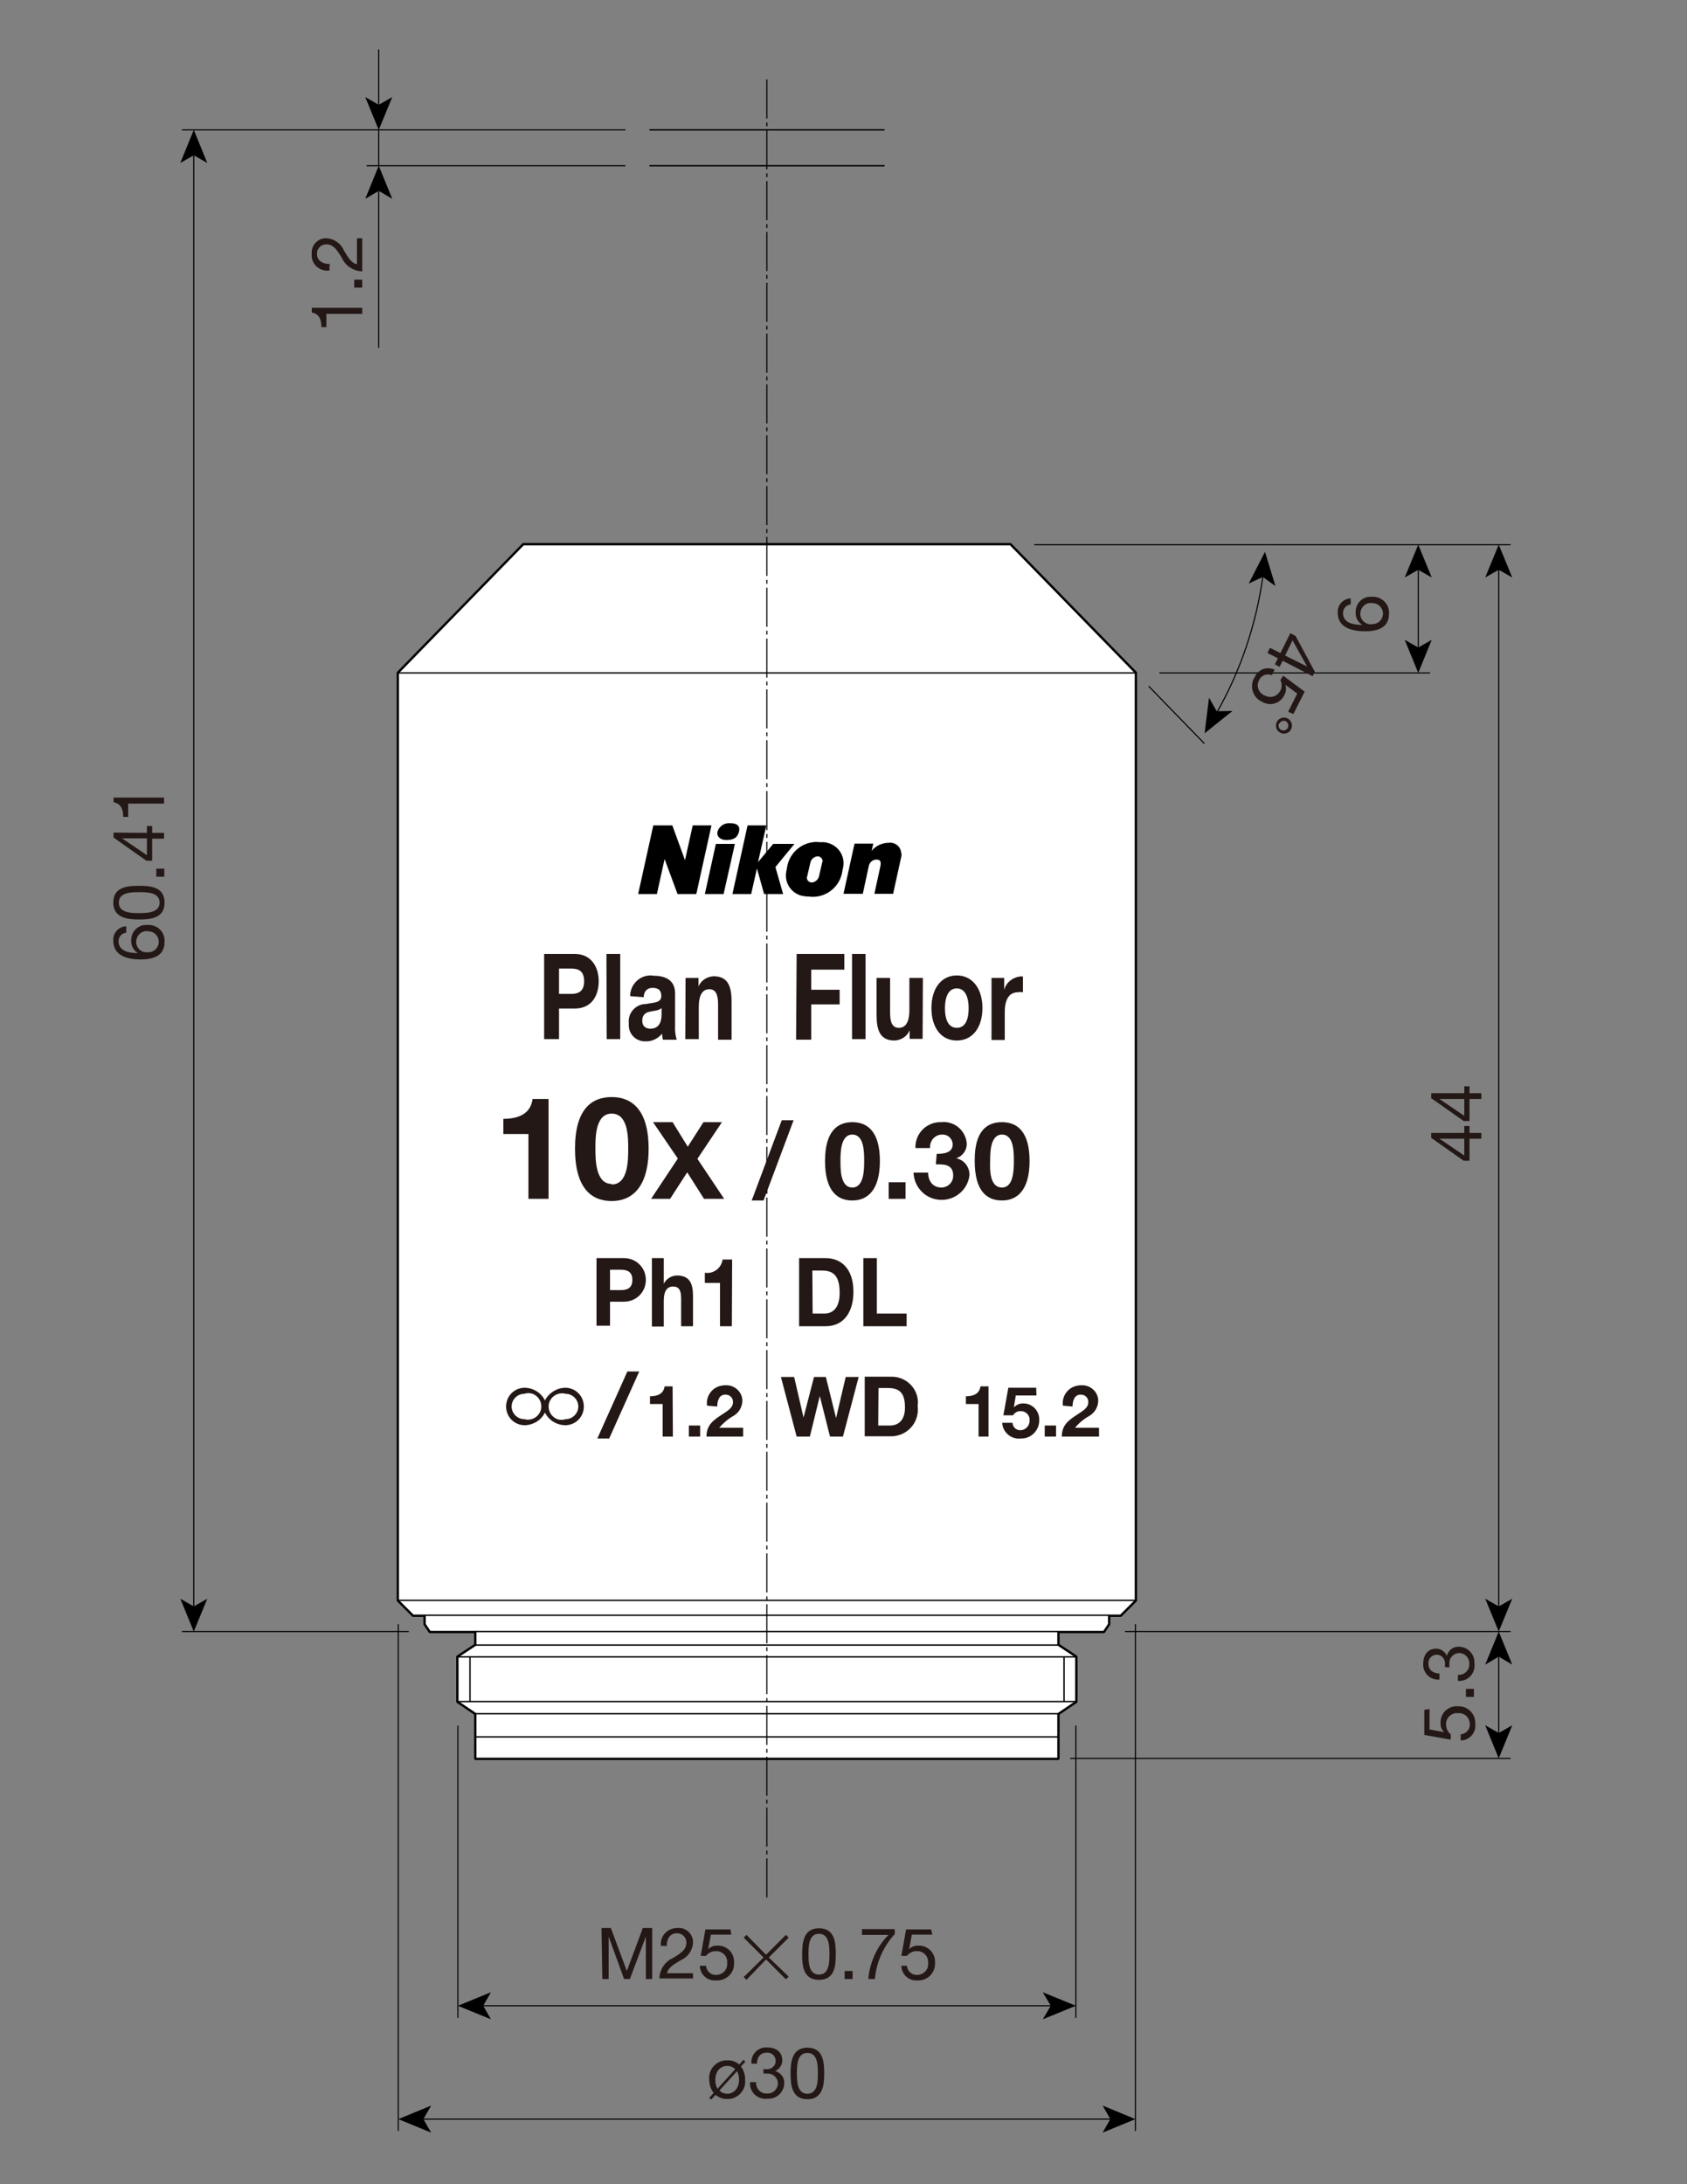 <?xml version="1.0" encoding="UTF-8"?>
<!-- Generator: Adobe Illustrator 23.0.1, SVG Export Plug-In . SVG Version: 6.00 Build 0)  -->
<svg xmlns="http://www.w3.org/2000/svg" xmlns:xlink="http://www.w3.org/1999/xlink" id="_x30_" x="0px" y="0px" width="612px" height="792px" viewBox="0 0 612 792" style="enable-background:new 0 0 612 792;" xml:space="preserve">
<rect x="0" y="0" width="612" height="792" fill="#808080" stroke="none"/>
<style type="text/css">
	.st0{fill:none;stroke:#000000;stroke-width:1.2;stroke-linejoin:round;}
	.st1{fill:#FFFFFF;stroke:#000000;stroke-width:0.5;stroke-linejoin:round;}
	.st2{fill:none;stroke:#000000;stroke-width:0.5;stroke-linejoin:round;}
	.st3{fill:none;stroke:#000000;stroke-width:0.4;stroke-dasharray:14.17,1.42,1.42,1.42;}
	.st4{fill:#231815;}
	.st5{fill:none;stroke:#000000;stroke-width:0.4;}
	.st6{fill:none;stroke:#000000;stroke-width:0.4;stroke-linejoin:round;}
</style>
<polygon class="st0" points="383.8,637.6 383.8,621.4 390.3,617 390.3,600.8 383.8,596.5 383.8,591.6 400.4,591.6 402.2,588.9   402.2,585.7 406.5,585.7 411.9,580.3 411.9,244 366.5,197.5 189.9,197.5 144.5,244 144.5,580.3 149.9,585.7 154.2,585.7   154.2,588.9 156,591.6 172.6,591.6 172.6,596.5 166.1,600.8 166.1,617 172.6,621.4 172.6,637.6 "></polygon>
<polygon class="st1" points="383.8,637.6 383.8,621.4 390.3,617 390.3,600.8 383.8,596.5 383.8,591.6 400.4,591.6 402.2,588.9   402.2,585.7 406.5,585.7 411.9,580.3 411.9,244 366.5,197.5 189.9,197.5 144.5,244 144.5,580.3 149.9,585.7 154.2,585.7   154.2,588.9 156,591.6 172.6,591.6 172.6,596.5 166.1,600.8 166.1,617 172.6,621.4 172.6,637.6 "></polygon>
<line class="st2" x1="144.5" y1="244" x2="411.9" y2="244"></line>
<line class="st2" x1="144.5" y1="580.3" x2="411.9" y2="580.3"></line>
<line class="st2" x1="172.6" y1="596.5" x2="383.8" y2="596.5"></line>
<line class="st2" x1="172.6" y1="621.4" x2="383.8" y2="621.4"></line>
<line class="st2" x1="172.6" y1="629.8" x2="383.8" y2="629.8"></line>
<line class="st2" x1="154.2" y1="585.7" x2="402.2" y2="585.7"></line>
<line class="st2" x1="172.6" y1="591.6" x2="383.8" y2="591.6"></line>
<line class="st2" x1="166.1" y1="600.8" x2="390.3" y2="600.8"></line>
<line class="st2" x1="166.1" y1="617" x2="390.3" y2="617"></line>
<line class="st2" x1="235.6" y1="60.1" x2="320.9" y2="60.1"></line>
<line class="st2" x1="320.9" y1="47.1" x2="235.6" y2="47.1"></line>
<line class="st3" x1="278.2" y1="28.8" x2="278.2" y2="689"></line>
<polygon points="251.3,299.3 248.5,311.9 243.9,299.3 237,299.3 231.5,324.2 238.3,324.2 241.1,311.5 245.8,324.2 245.8,324.2   245.8,324.2 252.6,324.2 258.1,299.3 "></polygon>
<polygon points="259.7,306 255.7,324.2 262.5,324.2 266.6,306 "></polygon>
<polygon points="288.2,306 280.5,306 275,312.6 278,299.3 271.2,299.3 265.7,324.2 272.5,324.2 274.6,314.9 277.2,324.2   284.1,324.2 281.3,314.4 "></polygon>
<path d="M263.5,304.6c2.5,0,4.1-0.8,4.6-3.1s-1.1-3-3.2-3c-2.1-0.2-4,1.1-4.6,3C259.9,303.3,261.3,304.6,263.5,304.6z"></path>
<path d="M326.9,310.9l-2.9,13.2h-6.8l2.2-10.1c0.5-2.5-1-2.3-1.7-2.3c-1.2,0.1-2.2,1-2.5,2.2l-2.2,10.2H306l4-18.2h6.8l-0.6,2.6  c1.5-1.8,3.8-2.9,6.2-2.9c2.2-0.3,4.3,1.3,4.5,3.5C327.1,309.7,327.1,310.3,326.9,310.9z"></path>
<path d="M298.3,312.6l-1.2,5.2c-0.3,1.2-1.4,2.1-2.6,2.2c-0.9,0-1.7-0.7-1.8-1.6c0-0.2,0-0.4,0.1-0.5l1.2-5.2  c0.3-1.2,1.4-2.1,2.6-2.2c0.9,0,1.7,0.7,1.8,1.6C298.4,312.3,298.4,312.5,298.3,312.6z M293.4,325.1c5.9,0.8,11.3-3.3,12.2-9.2  c0-0.2,0.1-0.4,0.1-0.7c1.2-4.1-1.1-8.3-5.2-9.5c-0.9-0.3-1.8-0.4-2.8-0.3c-5.9-0.8-11.3,3.3-12.2,9.2c0,0.2-0.1,0.4-0.1,0.7  c-1.2,4.1,1.2,8.4,5.4,9.5C291.7,325,292.6,325.1,293.4,325.1z"></path>
<path class="st4" d="M199.1,434.7h-7.4v-23.5h-9.1v-5.5c5.1,0,9.9-1.6,10.6-7.2h5.8V434.7z"></path>
<path class="st4" d="M221.9,397.8c7.3,0,13.4,4.6,13.4,18.7c0,14.1-6.1,19-13.4,19s-13.3-4.6-13.3-19S214.7,397.8,221.9,397.8z   M221.9,429.5c6,0,6-8.9,6-13c0-4.1,0-12.7-6-12.7c-6,0-5.9,8.9-5.9,12.7s0,12.8,5.9,12.8V429.5z"></path>
<path class="st4" d="M245.9,420.1l-9-13.2h7.1l5.5,8.9l5.7-8.9h6.7l-8.9,13.3l9.7,14.5h-7.3l-6.1-9.6l-6.2,9.6h-6.9L245.9,420.1z"></path>
<path class="st4" d="M283.6,406.2h4.3l-10.9,29.1h-4.3L283.6,406.2z"></path>
<path class="st4" d="M309.2,406.9c5.5,0,10,3.4,10,14.1s-4.6,14.3-10,14.3s-9.9-3.4-9.9-14.3C299.3,410.1,303.9,406.9,309.2,406.9z   M309.2,430.6c4.3,0,4.3-6.7,4.3-9.7c0-3.1,0-9.5-4.3-9.5s-4.3,6.7-4.3,9.5C304.9,423.8,304.8,430.6,309.2,430.6z"></path>
<path class="st4" d="M322.4,428.7h6.1v6h-6.1V428.7z"></path>
<path class="st4" d="M339.8,418.4c2.4,0,5.8-0.3,5.8-3.4c0-2-1.6-3.6-3.6-3.6c-0.1,0-0.1,0-0.2,0c-2.4,0-4.3,1.9-4.4,4.3  c0,0.2,0,0.4,0,0.6h-5.3c-0.2-5,3.7-9.2,8.7-9.4c0.2,0,0.5,0,0.7,0c4.6-0.5,8.7,2.9,9.2,7.5c0,0,0,0,0,0c0.2,2.5-1.4,4.8-3.8,5.6  l0,0c2.9,0.6,4.9,3.2,4.8,6.2c-0.7,5.6-5.8,9.5-11.4,8.8c-5-0.6-8.7-4.8-8.9-9.8h5.3c0,2.9,1.6,5.4,4.8,5.4c2.4,0,4.3-1.9,4.3-4.3  c0-4.3-3.6-4.1-6.3-4.1L339.8,418.4z"></path>
<path class="st4" d="M363.5,406.9c5.5,0,10,3.4,10,14.1s-4.6,14.3-10,14.3c-5.5,0-9.9-3.4-9.9-14.3  C353.5,410.1,358,406.9,363.5,406.9z M363.5,430.6c4.3,0,4.3-6.7,4.3-9.7c0-3.1,0-9.5-4.3-9.5c-4.3,0-4.3,6.7-4.3,9.5  C359.1,423.8,358.9,430.6,363.5,430.6z"></path>
<path class="st4" d="M197.4,345.9h11.1c6.1,0,8.7,4.9,8.7,9.9c0,5-2.4,9.9-8.7,9.9h-5.7v11.1h-5.4V345.9z M202.8,360.4h4.3  c2.5,0,4.8-0.7,4.8-4.6s-2.2-4.6-4.8-4.6h-4.3V360.4z"></path>
<path class="st4" d="M220,345.9h5v30.9h-4.9L220,345.9z"></path>
<path class="st4" d="M228.6,361.2c0-4.1,3.3-7.5,7.4-7.5c0.3,0,0.6,0,1,0.1c3.5,0,7.9,1,7.9,6.4v11.8c-0.1,1.7,0.1,3.4,0.6,5h-5  c-0.2-0.7-0.3-1.4-0.3-2.2c-1.5,1.8-3.7,2.9-6,2.8c-3.3,0.1-6-2.4-6.1-5.7c0-0.3,0-0.7,0-1c-0.3-3.4,2.2-6.4,5.5-6.8  c0.2,0,0.4,0,0.5,0c3-0.6,5.8-0.4,5.8-2.9s-1.5-3-3.2-3s-3.1,1-3.2,3.4L228.6,361.2z M240,365.5c-0.8,0.9-2.6,1-4.1,1.3  c-1.5,0.3-2.9,1-2.9,3.3c0,2.2,1.4,2.9,3,2.9c3.8,0,4-3.8,4-5.1L240,365.5z"></path>
<path class="st4" d="M248.7,354.6h4.7v3.1l0,0c0.9-2.2,3.1-3.6,5.5-3.7c5.2,0,6.5,3.7,6.5,9.2v13.8h-4.9v-12.8  c0-3.7-0.9-5.5-3.2-5.5c-2.3,0-3.8,1.9-3.8,6.4v11.7h-4.9L248.7,354.6z"></path>
<path class="st4" d="M289,345.9h17.3v5.7h-12v7.3h10.3v5.3h-10.3v12.8h-5.5L289,345.9z"></path>
<path class="st4" d="M309.1,345.9h4.9v30.9h-4.9V345.9z"></path>
<path class="st4" d="M334.7,376.7H330v-3.1l0,0c-0.9,2.2-3.1,3.6-5.5,3.7c-5.2,0-6.5-3.7-6.5-9.2v-13.5h4.9v12.6  c0,3.7,0.9,5.5,3.2,5.5s3.8-1.9,3.8-6.4v-11.7h4.9L334.7,376.7z"></path>
<path class="st4" d="M347.1,353.7c5.6,0,9.3,4.7,9.3,11.8s-3.6,11.8-9.3,11.8s-9.2-4.7-9.2-11.8S341.5,353.7,347.1,353.7z   M347.1,372.7c3.4,0,4.3-3.6,4.3-7.1s-1-7.2-4.3-7.2c-3.3,0-4.3,3.6-4.3,7.2S343.8,372.7,347.1,372.7z"></path>
<path class="st4" d="M359.6,354.6h4.7v4.3l0,0c0.7-2.6,3-4.5,5.7-4.8c0.4-0.1,0.7-0.1,1.1,0v5.7c-0.6-0.1-1.2-0.1-1.8,0  c-3.6,0-4.8,3.2-4.8,7.2v10.1h-4.8V354.6z"></path>
<path class="st4" d="M216.4,456.2h10c4.4,0,7.9,3.5,7.9,7.9c0,4.4-3.5,7.9-7.9,7.9h-5.1v8.7h-4.9V456.2z M221.3,467.8h3.8  c2.3,0,4.3-0.6,4.3-3.7s-2-3.7-4.3-3.7h-3.8L221.3,467.8z"></path>
<path class="st4" d="M236.5,456.2h4.3v9.3l0,0c0.9-1.8,2.7-2.9,4.7-3c4.7,0,5.9,2.9,5.9,7.4v11h-4.3v-10.1c0-2.9-0.8-4.3-2.9-4.3  c-2.1,0-3.4,1.5-3.4,5.1v9.4h-4.3V456.2z"></path>
<path class="st4" d="M265.5,480.9h-4.3v-15.7h-5.5v-3.7c3,0.5,5.8-1.5,6.4-4.5c0-0.1,0-0.2,0-0.3h3.5L265.5,480.9z"></path>
<path class="st4" d="M289.9,456.2h9.6c5.8,0,10.1,4,10.1,12.2c0,7.1-3.3,12.5-10.1,12.5h-9.6V456.2z M294.8,476.3h4.3  c2.9,0,5.5-1.9,5.5-7.4s-1.6-8.2-6.4-8.2h-3.5L294.8,476.3z"></path>
<path class="st4" d="M313.2,456.2h4.9v20.1h10.8v4.6h-15.7L313.2,456.2z"></path>
<path class="st4" d="M205,503.2c3.8,0,6.8,3,6.8,6.8s-3,6.8-6.8,6.8c-3.1-0.1-5.9-1.8-7.3-4.6c-1.4,2.8-4.2,4.5-7.3,4.6  c-3.8,0-6.8-3-6.8-6.8s3-6.8,6.8-6.8l0,0c3.1,0.1,5.9,1.8,7.3,4.6C199.1,505.1,201.9,503.3,205,503.2z M190.2,505.4  c-2.5,0-4.6,2.1-4.6,4.6c0,2.5,2.1,4.6,4.6,4.6c2.5,0.7,5.2-0.7,6-3.3c0.7-2.5-0.7-5.2-3.3-6C192,505.1,191.1,505.1,190.2,505.4z   M205.2,514.6c2.5,0,4.6-2.1,4.6-4.6c0-2.5-2.1-4.6-4.6-4.6l0,0c-2.5-0.7-5.2,0.7-6,3.3c-0.7,2.5,0.7,5.2,3.3,6  C203.4,514.9,204.3,514.9,205.2,514.6z"></path>
<path class="st4" d="M227.6,497.3h4.3L221,521.6h-4.3L227.6,497.3z"></path>
<path class="st4" d="M244.1,520.9h-3.7v-11.8h-4.6v-2.8c2.6,0,4.9-0.8,5.3-3.6h2.9L244.1,520.9z"></path>
<path class="st4" d="M249.9,516.9h4.1v4h-4.1V516.9z"></path>
<path class="st4" d="M256.5,509.7c-0.5-3.5,1.9-6.8,5.5-7.3c0.4-0.1,0.7-0.1,1.1-0.1c3.2-0.2,6,2.2,6.2,5.3c0,0.1,0,0.2,0,0.3  c0,2.3-1.3,4.4-3.2,5.5c-2,1.1-3.7,2.6-5.2,4.3h8.7v3.2h-13.3c0-4.3,2.6-6,5.8-8.1c1.6-1.1,3.8-2.2,3.8-4.3c0.1-1.5-1-2.7-2.5-2.8  c-0.1,0-0.2,0-0.3,0c-2.2,0-2.9,2.2-2.9,4.3L256.5,509.7z"></path>
<path class="st4" d="M305.8,520.9h-4.7l-3.7-14.7l0,0l-3.6,14.7h-4.8l-5.7-21.6h4.8l3.4,14.7l0,0l3.8-14.7h4.3l3.7,14.9l0,0  l3.5-14.9h4.7L305.8,520.9z"></path>
<path class="st4" d="M313.8,499.2h9.3c5.2-0.2,9.7,3.8,9.9,9c0,0.5,0,1.1-0.1,1.6c0.7,5.3-2.9,10.1-8.2,10.9  c-0.5,0.1-1.1,0.1-1.7,0.1h-9.3V499.2z M318.6,516.9h4.3c2.8,0,5.4-1.7,5.4-6.5c0-4.8-1.5-7.1-6.2-7.1h-3.4L318.6,516.9z"></path>
<path class="st4" d="M358.7,520.9h-3.7v-11.8h-4.6v-2.8c2.6,0,4.9-0.8,5.3-3.6h2.9V520.9z"></path>
<path class="st4" d="M376,506h-7.5l-0.7,4.3l0,0c0.9-0.9,2.2-1.5,3.5-1.4c3.1,0,5.6,2.5,5.7,5.6c0,0.2,0,0.4,0,0.6  c0,3.6-3,6.6-6.6,6.5c0,0-0.1,0-0.1,0c-3.3,0.4-6.3-2-6.7-5.3c0-0.1,0-0.3,0-0.4h3.7c0.1,1.6,1.4,2.8,3,2.7c1.8-0.1,3.2-1.6,3.2-3.4  c0,0,0-0.1,0-0.1c0.2-1.7-1.1-3.2-2.8-3.4c-0.1,0-0.2,0-0.4,0c-1.1-0.1-2.2,0.5-2.8,1.5H364l1.8-10h10.1L376,506z"></path>
<path class="st4" d="M379,516.9h4.1v4H379V516.9z"></path>
<path class="st4" d="M385.6,509.7c-0.5-3.5,1.9-6.8,5.5-7.3c0.4-0.1,0.7-0.1,1.1-0.1c3.2-0.2,6,2.2,6.2,5.3c0,0.1,0,0.2,0,0.3  c0,2.3-1.3,4.4-3.2,5.5c-2,1.1-3.8,2.6-5.2,4.3h8.7v3.2h-13.5c0-4.3,2.6-6,5.8-8.1c1.6-1.1,3.8-2.2,3.8-4.3c0.1-1.5-1-2.7-2.5-2.8  c-0.1,0-0.2,0-0.3,0c-2.2,0-2.9,2.2-2.9,4.3L385.6,509.7z"></path>
<line class="st5" x1="375.2" y1="197.5" x2="548" y2="197.5"></line>
<line class="st5" x1="420.6" y1="244" x2="518.8" y2="244"></line>
<line class="st5" x1="388.2" y1="637.6" x2="548" y2="637.6"></line>
<line class="st5" x1="408.1" y1="591.6" x2="548" y2="591.6"></line>
<line class="st5" x1="411.9" y1="588.9" x2="411.9" y2="772.7"></line>
<line class="st5" x1="390.3" y1="625.7" x2="390.3" y2="731.7"></line>
<line class="st5" x1="166.1" y1="625.7" x2="166.1" y2="731.7"></line>
<line class="st5" x1="144.5" y1="588.9" x2="144.5" y2="772.7"></line>
<line class="st5" x1="66" y1="47.1" x2="226.9" y2="47.1"></line>
<line class="st5" x1="133" y1="60.1" x2="226.9" y2="60.1"></line>
<line class="st5" x1="66" y1="591.6" x2="148.3" y2="591.6"></line>
<line class="st6" x1="436.9" y1="269.6" x2="416.7" y2="248.8"></line>
<line class="st5" x1="70.3" y1="55.6" x2="70.3" y2="583.1"></line>
<polygon points="70.3,47.1 65.4,59.1 70.3,56.3 75.2,59.1 "></polygon>
<polygon points="70.3,591.6 65.4,579.7 70.3,582.5 75.2,579.7 "></polygon>
<line class="st5" x1="543.7" y1="205.9" x2="543.7" y2="583.1"></line>
<polygon points="543.7,197.5 538.8,209.4 543.7,206.6 548.6,209.4 "></polygon>
<polygon points="543.7,591.6 538.8,579.7 543.7,582.5 548.6,579.7 "></polygon>
<line class="st5" x1="514.5" y1="205.9" x2="514.5" y2="235.5"></line>
<polygon points="514.5,197.5 509.6,209.4 514.5,206.6 519.4,209.4 "></polygon>
<polygon points="514.5,244 509.6,232 514.5,234.8 519.4,232 "></polygon>
<line class="st5" x1="543.7" y1="600.1" x2="543.7" y2="629.1"></line>
<polygon points="543.7,591.6 538.8,603.6 543.7,600.7 548.6,603.6 "></polygon>
<polygon points="543.7,637.6 538.8,625.6 543.7,628.4 548.6,625.6 "></polygon>
<line class="st5" x1="174.6" y1="727.3" x2="381.8" y2="727.3"></line>
<polygon points="166.1,727.3 178.1,732.2 175.3,727.3 178.1,722.4 "></polygon>
<polygon points="390.3,727.3 378.3,732.2 381.2,727.3 378.3,722.4 "></polygon>
<line class="st5" x1="153" y1="768.4" x2="403.4" y2="768.4"></line>
<polygon points="144.5,768.4 156.4,773.3 153.6,768.4 156.4,763.5 "></polygon>
<polygon points="411.9,768.4 400,773.3 402.8,768.4 400,763.5 "></polygon>
<path class="st5" d="M441.3,258.6c8.8-15.4,14.5-32.4,16.9-50"></path>
<polygon points="437,265.9 447.1,257.8 441.4,257.9 438.6,253 "></polygon>
<polygon points="458.9,200.1 462.7,212.5 458.1,209.2 453,211.6 "></polygon>
<path class="st4" d="M218.2,699.1h3.4l5.8,15.6l5.8-15.6h3.4v18.5h-2.3v-15.4l0,0l-5.8,15.4h-2.1l-5.6-15.4l0,0v15.4h-2.3  L218.2,699.1z"></path>
<path class="st4" d="M239.8,705.7c-0.5-3.1,1.7-6,4.8-6.5c0.4-0.1,0.7-0.1,1.1-0.1c2.9-0.3,5.4,1.8,5.7,4.7c0,0.2,0,0.4,0,0.6  c-0.1,2.7-1.8,5.2-4.3,6.3c-2.3,1.4-4.7,2.6-5.1,4.8h9.4v1.9h-12.2c0.1-3.3,2.1-6.2,5.1-7.5c3.1-1.9,4.7-3.1,4.7-5.6  c0-1.8-1.5-3.3-3.3-3.3c-0.1,0-0.1,0-0.2,0c-2.6,0-3.7,2.4-3.6,4.6H239.8z"></path>
<path class="st4" d="M265.3,701.5h-7.4l-1,5.3l0,0c0.9-0.9,2.1-1.4,3.4-1.3c3.2-0.1,5.8,2.3,6,5.5c0,0.3,0,0.6,0,0.9  c0.1,3.3-2.5,6.1-5.9,6.2c-0.2,0-0.4,0-0.6,0c-3,0.3-5.6-1.9-5.9-4.9c0-0.1,0-0.2,0-0.4h2.2c0.2,2,1.9,3.5,3.8,3.3  c2.1,0,3.9-1.7,3.9-3.8c0-0.2,0-0.4,0-0.5c0.2-2.2-1.4-4.1-3.6-4.3c-0.2,0-0.5,0-0.7,0c-1.3,0-2.6,0.7-3.4,1.7h-1.9l1.7-9.6h9.1  L265.3,701.5z"></path>
<path class="st4" d="M286.1,716.7l-1,1l-7.2-7.2l-7.1,7.4l-1-1l7.2-7.1l-7.2-7.2l1-1l7.1,7.2l7.2-7.2l1,1l-7.2,7.2L286.1,716.7z"></path>
<path class="st4" d="M297.1,699.2c5.8,0,6.1,5.3,6.1,9.4s-0.3,9.3-6.1,9.3c-5.8,0-6.1-5.3-6.1-9.3S291.4,699.2,297.1,699.2z   M297.1,716c3.8,0,3.8-4.7,3.8-7.4c0-2.7,0-7.4-3.8-7.4s-3.8,4.7-3.8,7.4C293.3,711.3,293.3,716,297.1,716L297.1,716z"></path>
<path class="st4" d="M306.4,714.7h2.9v2.9h-2.9V714.7z"></path>
<path class="st4" d="M324.5,701.4c-4.1,4.5-6.6,10.2-7.1,16.2H315c0.5-6,3.1-11.7,7.3-16h-9.6v-2.1h11.9V701.4z"></path>
<path class="st4" d="M338.2,701.5h-7.4l-1,5.3l0,0c0.9-0.9,2.1-1.4,3.4-1.3c3.2-0.1,5.8,2.3,6,5.5c0,0.3,0,0.6,0,0.9  c0.1,3.3-2.5,6.1-5.8,6.2c-0.2,0-0.3,0-0.5,0c-3,0.3-5.6-1.9-5.9-4.9c0-0.1,0-0.2,0-0.4h2c0.2,2,1.9,3.5,3.8,3.3  c2.1,0,3.9-1.7,3.9-3.8c0-0.2,0-0.4,0-0.5c0.2-2.2-1.4-4.1-3.6-4.3c-0.2,0-0.5,0-0.7,0c-1.3,0-2.6,0.7-3.4,1.7H327l1.7-9.6h9.1  L338.2,701.5z"></path>
<path class="st4" d="M268.8,749.3c1,1.4,1.6,3.1,1.5,4.8c0.4,3.5-2.2,6.6-5.7,7c-0.2,0-0.5,0-0.7,0c-1.6,0.1-3.1-0.5-4.3-1.5  l-1.6,1.7l-0.7-0.6l1.6-1.8c-1.1-1.4-1.6-3.1-1.6-4.8c-0.4-3.5,2.2-6.6,5.7-7c0.3,0,0.6,0,0.9,0c1.6-0.1,3.1,0.5,4.3,1.5l1.5-1.7  l0.7,0.7L268.8,749.3z M266.7,750.3c-0.7-0.8-1.8-1.2-2.9-1.2c-2.3,0-4.3,1.8-4.3,5.1c0,1.1,0.2,2.2,0.8,3.2L266.7,750.3z M261,758  c0.7,0.8,1.8,1.2,2.8,1.2c2.3,0,4.3-1.8,4.3-5.1c0-1.1-0.2-2.1-0.7-3.1L261,758z"></path>
<path class="st4" d="M276.9,750.3h1c1.7,0.2,3.3-1,3.5-2.7c0-0.1,0-0.2,0-0.3c0-1.6-1.2-2.9-2.8-3c-0.2,0-0.3,0-0.5,0  c-2.4,0-3.5,1.9-3.5,4h-2c-0.3-3,1.9-5.6,4.9-5.9c0.2,0,0.5,0,0.7,0c3.2,0,5.6,1.5,5.6,4.9c-0.1,1.6-1.1,3-2.6,3.7l0,0  c2,0.5,3.4,2.3,3.3,4.3c0,3.1-2.5,5.7-5.7,5.7c-0.2,0-0.4,0-0.6,0c-3.1,0.3-5.8-1.9-6.1-5c0-0.3,0-0.7,0-1h2.2  c-0.2,2,1.3,3.9,3.3,4.1c0.2,0,0.4,0,0.6,0c2,0.2,3.8-1.3,4-3.4c0-0.1,0-0.1,0-0.2c0-1.9-1.5-3.5-3.4-3.6c-0.2,0-0.3,0-0.5,0H277  L276.9,750.3z"></path>
<path class="st4" d="M292.9,742.5c5.8,0,6.1,5.3,6.1,9.4c0,4.1-0.5,9.3-6.1,9.3c-5.7,0-6.1-5.3-6.1-9.3S287.2,742.5,292.9,742.5z   M292.9,759.2c3.8,0,3.8-4.7,3.8-7.4s0-7.4-3.8-7.4c-3.8,0-3.8,4.7-3.8,7.4S289.1,759.2,292.9,759.2z"></path>
<path class="st4" d="M45.8,338.2c-1.6,0.1-2.8,1.5-2.8,3.1c0,3.8,4.3,4.3,7,4.3l0,0c-1.6-1-2.5-2.7-2.4-4.6c-0.1-3,2.3-5.6,5.3-5.6  c0.2,0,0.4,0,0.6,0c3.2-0.2,6,2.1,6.2,5.3c0,0.3,0,0.6,0,0.9c0,5.5-5,6.3-8.7,6.3c-5.1,0-9.9-1.5-9.9-6.8c-0.2-2.6,1.7-4.9,4.3-5.2  c0.1,0,0.2,0,0.4,0L45.8,338.2z M53.8,345.3c2.1,0,3.8-1.7,3.8-3.8c0-2.1-1.7-3.8-3.8-3.8c0,0,0,0,0,0c-2-0.4-3.9,1-4.3,3  c0,0.2-0.1,0.5-0.1,0.8c0,2.1,1.6,3.8,3.7,3.8C53.4,345.3,53.6,345.3,53.8,345.3z"></path>
<path class="st4" d="M41.1,327.3c0-5.8,5.3-6.1,9.3-6.1s9.3,0.3,9.3,6.1c0,5.8-5.3,6.1-9.3,6.1S41.1,332.9,41.1,327.3z M57.9,327.3  c0-3.8-4.7-3.8-7.4-3.8s-7.4,0-7.4,3.8s4.7,3.8,7.4,3.8S57.9,331,57.9,327.3L57.9,327.3z"></path>
<path class="st4" d="M56.7,317.9V315h2.9v2.9H56.7z"></path>
<path class="st4" d="M53.3,302v-2.5h1.9v2.5h4.3v2.1h-4.3v8h-2.1l-11.9-8.4v-1.8L53.3,302z M53.3,304h-9l9,6.1V304z"></path>
<path class="st4" d="M59.5,289.2v2.2h-13v4.8h-1.8c0-2.5-0.7-4.8-3.5-5.3v-1.7H59.5z"></path>
<path class="st4" d="M131.4,111.6v2.2h-13v4.8h-1.8c0-2.5-0.7-4.8-3.5-5.3v-1.7H131.4z"></path>
<path class="st4" d="M128.5,104.3v-2.9h2.9v2.9H128.5z"></path>
<path class="st4" d="M119.5,98.1c-3.1,0.4-6-1.7-6.4-4.9c0-0.3-0.1-0.7,0-1.1c-0.3-2.9,1.8-5.4,4.7-5.7c0.2,0,0.4,0,0.6,0  c2.7,0.1,5.2,1.8,6.3,4.3c1.4,2.3,2.6,4.7,4.8,5.1v-9.4h1.9v12c-3.3-0.1-6.2-2.1-7.5-5.1c-1.9-3.1-3.1-4.7-5.6-4.7  c-1.8,0-3.3,1.5-3.3,3.3c0,0.1,0,0.1,0,0.2c0,2.6,2.4,3.7,4.6,3.6L119.5,98.1z"></path>
<path class="st4" d="M531.2,410.8v-2.5h1.9v2.5h4.3v2.1h-4.3v8H531l-11.8-8.3v-1.8H531.2z M531.2,412.9h-9l9,6.1V412.9z"></path>
<path class="st4" d="M531.2,396.4v-2.5h1.9v2.5h4.3v2.1h-4.3v8H531l-11.8-8.3v-1.8L531.2,396.4z M531.2,398.5h-9l9,6.1V398.5z"></path>
<path class="st4" d="M518.6,619.7v7.4l5.3,1l0,0c-0.9-0.9-1.4-2.1-1.3-3.4c-0.1-3.2,2.3-5.8,5.5-6c0.3,0,0.6,0,0.9,0  c3.3-0.1,6.1,2.5,6.2,5.9c0,0.2,0,0.4,0,0.6c0.3,3-1.9,5.6-4.9,5.9c-0.1,0-0.2,0-0.4,0v-2.2c2-0.2,3.5-1.9,3.3-3.8  c0-2.1-1.7-3.9-3.8-3.9c-0.2,0-0.4,0-0.5,0c-2.2-0.2-4.1,1.4-4.3,3.6c0,0.2,0,0.5,0,0.7c0,1.3,0.7,2.6,1.7,3.4v1.9l-9.6-1.7v-9.1  L518.6,619.7z"></path>
<path class="st4" d="M531.8,615.3v-2.9h2.9v2.9H531.8z"></path>
<path class="st4" d="M524.2,604.5c0-0.3,0-0.6,0-1c0.2-1.7-1-3.3-2.7-3.5c-0.1,0-0.2,0-0.3,0c-1.6,0-3,1.3-3,2.9c0,0.1,0,0.2,0,0.4  c0,2.4,1.9,3.5,4,3.5v2.2c-3,0.3-5.6-1.9-5.9-4.9c0-0.2,0-0.5,0-0.7c0-3.2,1.5-5.6,4.9-5.6c1.6,0.1,3,1.1,3.7,2.6l0,0  c0.5-2,2.3-3.4,4.3-3.3c3.1,0,5.7,2.5,5.7,5.7c0,0.2,0,0.4,0,0.6c0.3,3.1-1.9,5.8-5,6.1c-0.3,0-0.7,0-1,0v-2.2  c2,0.2,3.9-1.3,4.1-3.3c0-0.2,0-0.4,0-0.6c0.2-2-1.3-3.8-3.4-4c-0.1,0-0.1,0-0.2,0c-1.9,0-3.5,1.5-3.6,3.4c0,0.2,0,0.3,0,0.5  c0,0.4,0,0.9,0,1.3L524.2,604.5z"></path>
<path class="st4" d="M465.3,239.6l-1.1,2.2l-1.7-0.9l1.1-2.2l-3.8-1.9l0.9-1.9l3.8,1.9l3.6-7.2l1.9,1l7,13l-0.8,1.6L465.3,239.6z   M466.2,237.7l8,4l0,0l-5.3-9.5L466.2,237.7z"></path>
<path class="st4" d="M467.3,258.1l3.3-6.6l-4.3-3.2l0,0c0.4,1.2,0.3,2.5-0.3,3.6c-1.3,2.9-4.6,4.2-7.5,2.9c-0.3-0.1-0.5-0.3-0.8-0.4  c-3-1.4-4.3-5-3-8c0.1-0.2,0.2-0.5,0.4-0.7c1.1-2.8,4.2-4.1,7-3c0.1,0,0.2,0.1,0.3,0.1l-1,2c-1.9-0.7-4,0.1-4.7,2  c-1,1.9-0.2,4.2,1.7,5.2c0.2,0.1,0.3,0.2,0.5,0.2c1.9,1.1,4.3,0.4,5.4-1.5c0.1-0.1,0.1-0.2,0.2-0.3c0.6-1.2,0.6-2.6,0-3.8l1-1.6  l7.8,5.8l-4.1,8.1L467.3,258.1z"></path>
<path class="st4" d="M468.4,264.4c-0.7,1.5-2.5,2-3.9,1.3c-1.5-0.7-2-2.5-1.3-3.9c0.7-1.5,2.5-2,3.9-1.3c0,0,0,0,0,0  C468.5,261.2,469.1,263,468.4,264.4z M464,262.3c-0.4,0.9-0.1,1.9,0.8,2.4c0.9,0.4,1.9,0.1,2.4-0.8c0.4-0.9,0.1-1.9-0.8-2.4  c0,0,0,0,0,0c-0.8-0.4-1.8,0-2.2,0.8L464,262.3z"></path>
<line class="st2" x1="170.5" y1="600.8" x2="170.5" y2="617"></line>
<line class="st2" x1="386" y1="617" x2="386" y2="600.8"></line>
<line class="st5" x1="137.4" y1="60.1" x2="137.4" y2="47.1"></line>
<line class="st5" x1="137.4" y1="17.9" x2="137.4" y2="38.7"></line>
<polygon points="137.4,47.1 132.5,35.2 137.4,38 142.3,35.2 "></polygon>
<line class="st5" x1="137.4" y1="68.6" x2="137.4" y2="126.1"></line>
<polygon points="137.4,60.1 132.5,72.1 137.4,69.2 142.3,72.1 "></polygon>
<path class="st4" d="M490,219.2c-1.6,0.1-2.8,1.5-2.8,3.1c0,3.8,4.3,4.3,7,4.3l0,0c-1.6-1-2.5-2.7-2.4-4.6c-0.1-3,2.3-5.6,5.3-5.6  c0.2,0,0.4,0,0.6,0c3.2-0.2,6,2.2,6.2,5.4c0,0.3,0,0.5,0,0.8c0,5.5-5,6.3-8.7,6.3c-5.1,0-9.9-1.5-9.9-6.7c-0.2-2.6,1.7-4.9,4.3-5.2  c0.1,0,0.2,0,0.4,0L490,219.2z M497.9,226.3c2.1,0,3.8-1.7,3.8-3.8c0-2.1-1.7-3.8-3.8-3.8c0,0,0,0,0,0c-2-0.4-3.9,1-4.3,3  c0,0.2-0.1,0.5-0.1,0.8c-0.1,2.1,1.6,3.8,3.7,3.9C497.5,226.4,497.7,226.3,497.9,226.3L497.9,226.3z"></path>
</svg>
